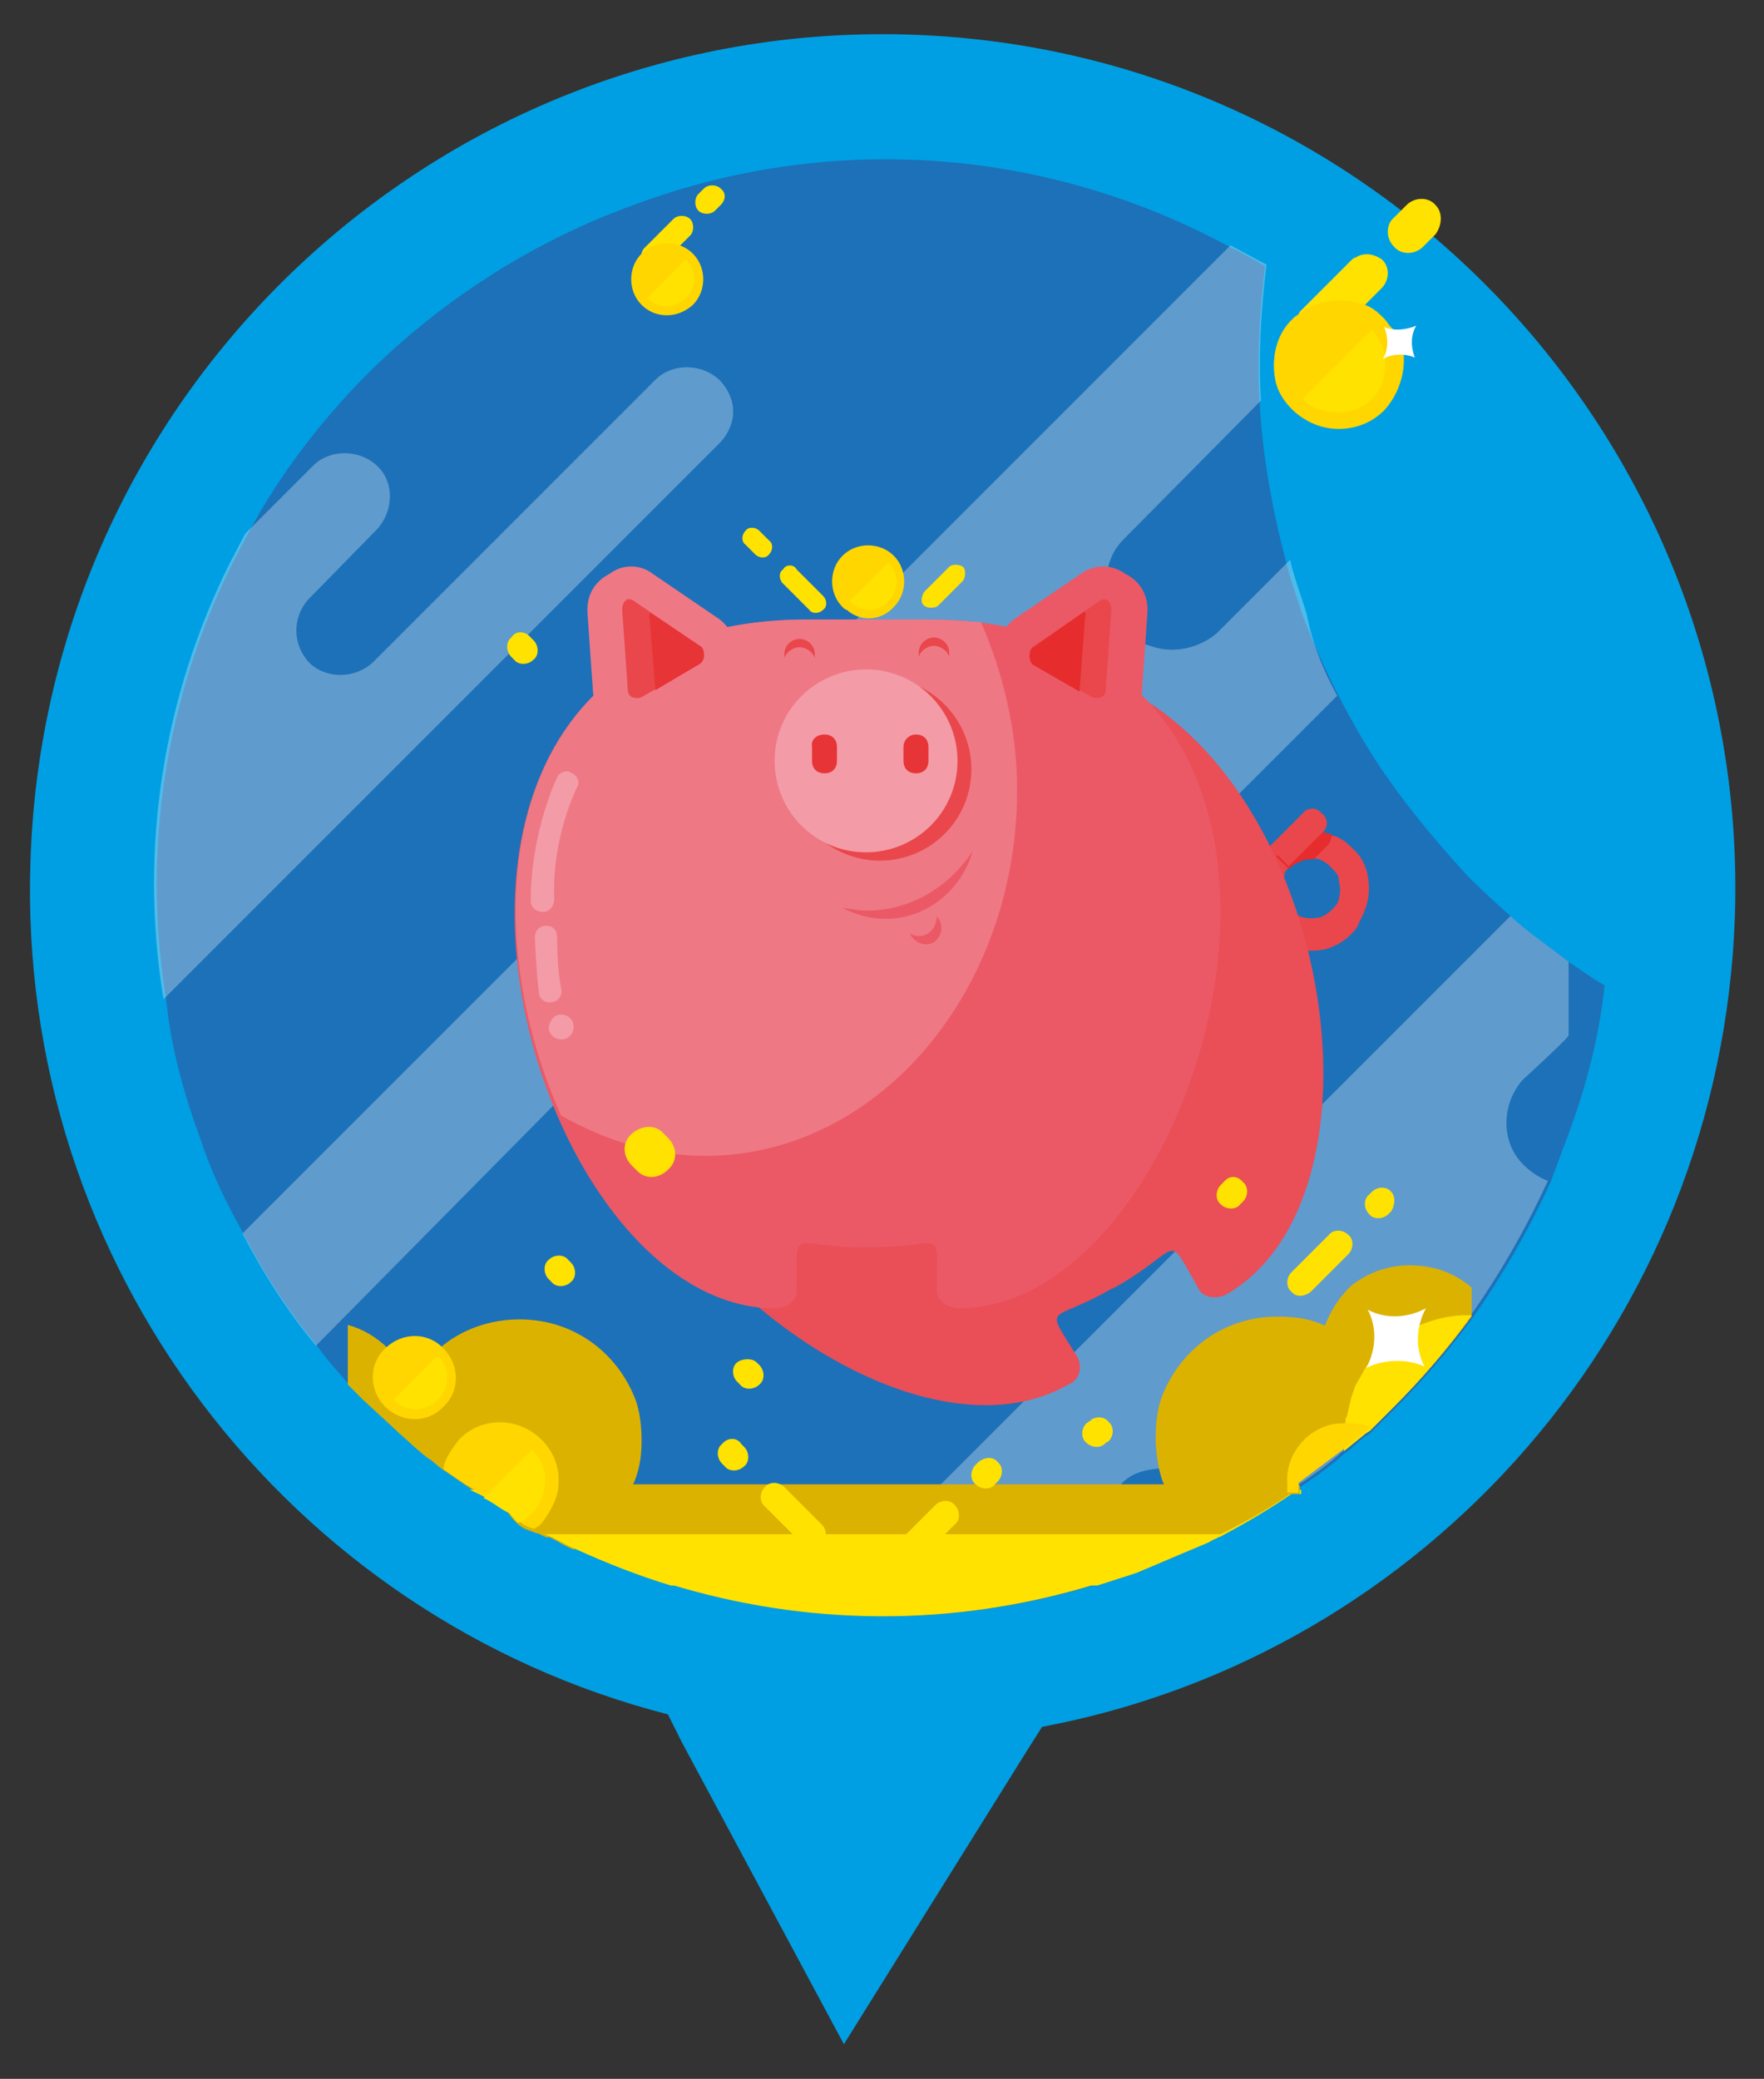 <?xml version="1.0" encoding="utf-8"?>
<!-- Generator: Adobe Illustrator 24.0.0, SVG Export Plug-In . SVG Version: 6.00 Build 0)  -->
<svg version="1.1" id="Calque_1" xmlns="http://www.w3.org/2000/svg" xmlns:xlink="http://www.w3.org/1999/xlink" x="0px" y="0px"
	 viewBox="0 0 127.3 150" style="enable-background:new 0 0 127.3 150;" xml:space="preserve">
<rect x="0" y="0" width="127.3" height="150" fill="#333333" stroke="none"/>
<style type="text/css">
	.st0{fill-rule:evenodd;clip-rule:evenodd;fill:#009FE3;}
	.st1{fill-rule:evenodd;clip-rule:evenodd;fill:#1D71B8;}
	.st2{opacity:0.3;fill-rule:evenodd;clip-rule:evenodd;fill:#FFFFFF;enable-background:new    ;}
	.st3{fill-rule:evenodd;clip-rule:evenodd;fill:#E9474B;}
	.st4{fill-rule:evenodd;clip-rule:evenodd;fill:#E62C2C;}
	.st5{fill-rule:evenodd;clip-rule:evenodd;fill:#EA4E57;}
	.st6{fill-rule:evenodd;clip-rule:evenodd;fill:#DCB200;}
	.st7{fill-rule:evenodd;clip-rule:evenodd;fill:#FFE200;}
	.st8{fill-rule:evenodd;clip-rule:evenodd;fill:#EB5966;}
	.st9{fill-rule:evenodd;clip-rule:evenodd;fill:#EF7885;}
	.st10{fill-rule:evenodd;clip-rule:evenodd;fill:#E73436;}
	.st11{fill-rule:evenodd;clip-rule:evenodd;fill:#FFD600;}
	.st12{fill-rule:evenodd;clip-rule:evenodd;fill:#FFFFFF;}
	.st13{fill-rule:evenodd;clip-rule:evenodd;fill:#F39BA7;}
</style>
<g>
	<path class="st0" d="M65.7,2.5C31.8,1.4,3.3,28,2.2,62.1c-1,29.3,18.7,54.6,46,61.6l1,2l11.7,21.8l13.1-21l1.2-1.9
		c27.7-5.2,49-29.1,50-58.5C126.3,32.2,99.7,3.6,65.7,2.5z"/>
	<path class="st1" d="M115.8,71.1c-0.4,3.7-1.3,7.2-2.6,10.7l-1.3,3.5c-1.6,3.5-3.5,6.8-5.7,9.9c-1.7,2.3-3.6,4.5-5.6,6.5l-1.6,1.6
		c-0.1,0.1-0.2,0.2-0.4,0.3c-0.6,0.4-1,0.9-1.6,1.3c-1,0.9-2.1,1.7-3.2,2.4l-0.2,0.2c-0.1,0.1-0.2,0.2-0.4,0.3c-1.6,1.1-3.2,2-5,2.9
		c-0.1,0.1-0.3,0.1-0.4,0.2c-0.2,0.1-0.3,0.2-0.6,0.3c-1.7,0.9-3.5,1.6-5.2,2.2c-0.9,0.3-1.8,0.6-2.8,0.9c-10.4,3.2-21,3-30.8,0
		c-2.3-0.7-4.6-1.6-6.8-2.6c-0.6-0.2-1.1-0.6-1.8-0.9c-0.2-0.1-0.3-0.1-0.4-0.2c-0.2-0.1-0.4-0.2-0.6-0.3c-0.3-0.1-0.7-0.3-1-0.6
		c-0.3-0.1-0.6-0.3-0.9-0.6c-0.7-0.3-1.2-0.8-1.9-1.1c-0.3-0.2-0.7-0.4-1.1-0.7l-1.9-1.3c-0.3-0.2-0.7-0.6-1-0.8
		c-0.8-0.6-1.4-1.2-2.2-1.9c-0.9-0.8-1.8-1.6-2.6-2.4l-1.1-1.1c-0.8-0.9-1.6-1.8-2.3-2.8c-2-2.4-3.8-5.2-5.3-8.1l-0.7-1.3
		c-0.9-1.7-1.7-3.5-2.3-5.3c-1.1-3-2-6.1-2.4-9.2c0-0.3-0.1-0.6-0.1-0.9c-1.8-11,0-22,4.8-31.6l1.1-2.1c2.4-4.5,5.6-8.6,9.2-12.1
		c5.1-4.9,11.4-9,18.6-11.6c14.7-5.5,30.3-3.9,43,3c0.9,0.4,1.7,0.9,2.6,1.4c-0.4,3.2-0.6,6.6-0.4,9.8c0.2,3.8,0.9,7.7,1.9,11.5
		c0.3,1.3,0.8,2.6,1.2,3.9c0.8,2,1.6,3.9,2.6,5.8c0.4,0.8,0.9,1.7,1.3,2.4c2.2,3.9,5,7.3,8,10.6c1,1,2.1,2,3.1,2.9
		c1.3,1.2,2.8,2.2,4.2,3.3C114.1,70,114.9,70.6,115.8,71.1z"/>
	<path class="st2" d="M109.9,77.9c-1.6,1.8-1.6,4.6,0.1,6.2c0.4,0.4,1.1,0.9,1.7,1.1c-1.6,3.5-3.5,6.8-5.7,9.9
		c-1.7,2.3-3.6,4.5-5.6,6.5l-1.6,1.6c-0.1,0.1-0.2,0.2-0.4,0.3c-0.6,0.4-1,0.9-1.6,1.3c-1,0.9-2.1,1.7-3.2,2.4v0.6h-6
		c-0.1-0.1-0.1-0.2-0.2-0.3l-0.3-0.3c-1-1-2.4-1.4-3.8-1.2c-0.9,0.1-1.8,0.4-2.4,1.1l-0.7,0.7H67.4l0.4-0.6l6.2-6.2h0.1L109,66.1
		c1.3,1.2,2.8,2.2,4.2,3.3v5.3C113.3,74.8,109.9,77.9,109.9,77.9z"/>
	<path class="st3" d="M98.7,63.2v-0.1c-0.2-0.7-0.4-1.2-0.9-1.7c-0.3-0.3-0.7-0.7-1.1-0.9c-0.2-0.1-0.3-0.2-0.6-0.2
		c-0.2-0.1-0.3-0.1-0.6-0.1c-0.1,0-0.2,0-0.3-0.1h-1.3c-0.1,0-0.3,0-0.6,0.1c-0.5,0.1-1,0.4-1.4,0.8c-0.1,0.1-0.3,0.2-0.4,0.3
		c-0.2,0.2-0.4,0.6-0.7,0.9s-0.3,0.8-0.4,1.1c-0.2,0.7-0.2,1.3,0,2.1c0.3,1.1,1,2,2,2.6c0.6,0.3,1.1,0.6,1.8,0.6c0.4,0,1,0,1.4-0.1
		c0.8-0.2,1.6-0.7,2.1-1.3c0.2-0.2,0.3-0.4,0.4-0.7C98.8,65.3,98.9,64.2,98.7,63.2z M96.5,65.2c-0.3,0.4-0.8,0.9-1.3,1
		S94,66.3,93.6,66s-0.9-0.8-1-1.3c-0.2-0.4-0.2-0.9,0-1.3c0-0.1,0-0.1,0.1-0.2V63c0.1-0.2,0.3-0.4,0.6-0.7c0.1-0.1,0.3-0.2,0.4-0.2
		c0,0,0.1,0,0.1-0.1s0.1,0,0.1,0c0.2-0.1,0.4-0.1,0.6-0.1c0.4,0,0.8,0.1,1.1,0.3c0.3,0.2,0.7,0.6,0.9,0.9c0.1,0.1,0.1,0.2,0.1,0.4
		C96.8,64.1,96.7,64.8,96.5,65.2z"/>
	<path class="st4" d="M94,60c0.8-0.1,1.4,0,2.1,0.2c0,0.3-0.1,0.6-0.3,0.8l-1,1c-0.2,0-0.6,0-0.8,0.1c-0.3,0.1-0.7,0.3-1,0.6
		l-0.9-0.9C92.1,61.8,94,60,94,60z"/>
	<path class="st3" d="M93,62.5l-1.4-1.4l2.4-2.4c0.3-0.4,0.9-0.5,1.3-0.1c0,0,0.1,0.1,0.1,0.1c0.4,0.3,0.5,0.9,0.1,1.3
		c0,0-0.1,0.1-0.1,0.1L93,62.5z"/>
</g>
<path class="st2" d="M96.5,50.2l-9.2,9.2l-3.7,3.8l-16.1,16L56.2,90.5c-1.1,1.1-2.7,1.6-4.1,1.3c-0.9-0.2-1.8-0.7-2.6-1.3
	c-0.9-0.9-1.4-2.2-1.3-3.5c0-1.2,0.4-2.3,1.3-3.3l7.5-7.5c1.7-1.9,1.7-4.8-0.2-6.6c-0.9-0.9-2.1-1.4-3.3-1.4h-0.4
	c-1.1,0.1-2.1,0.6-2.9,1.3L46.7,73L40,79.7L22.8,97.1c-2-2.4-3.8-5.2-5.3-8.1l71.3-71.3l2.6,1.4c-0.4,3.2-0.6,6.6-0.4,9.8l-9.9,10
	c-0.6,0.6-0.9,1.2-1.1,1.9c-0.2,0.8-0.3,1.6-0.1,2.3c0.1,0.7,0.4,1.3,0.9,2c0.1,0.2,0.2,0.4,0.4,0.4c0.6,0.6,1.1,0.9,1.8,1.1
	c1.6,0.6,3.5,0.2,4.8-0.9l5.3-5.3c0.3,1.3,0.8,2.6,1.2,3.9C94.7,46.4,95.5,48.4,96.5,50.2z M97.8,18.6V22l-5.7,5.7
	c-0.4-1.6-0.1-3.5,1.2-4.7c0.1-0.1,0.2-0.2,0.4-0.3c0-0.1,0.1-0.1,0.1-0.2l3.8-3.8C97.7,18.7,97.7,18.6,97.8,18.6z"/>
<g>
	<path class="st5" d="M54.2,55.6l7.6-4.2c29.5-17,43,32.6,26.7,42c-0.8,0.4-1.7,0.2-2-0.4c-2.4-4.2-1.1-3-5.7-0.3
		c-0.2,0.1-0.3,0.2-0.6,0.3c-4.5,2.6-4.9,0.9-2.4,5c0.3,0.7,0.1,1.6-0.7,1.9C60.9,109.2,24.6,72.7,54.2,55.6z"/>
	<path class="st2" d="M17.7,38.5l4.9-4.9c1.2-1.2,3.3-1.2,4.6,0s1.2,3.3,0,4.6l-5,5.1c-1.1,1.3-1.1,3.2,0.1,4.5
		c1.2,1.2,3.3,1.2,4.6,0l20.4-20.4c1.2-1.2,3.3-1.2,4.6,0c0.5,0.5,0.9,1.2,1,2V30c-0.1,0.8-0.5,1.5-1,2L38.2,45.7L11.8,72.1
		c-1.8-10.9,0-21.9,4.8-31.5L17.7,38.5z"/>
	<g>
		<path class="st6" d="M93.7,107.6v-0.6l3.2-2.4l1.6-1.3c0.1-0.1,0.3-0.2,0.4-0.3c0.6-0.6,1.1-1,1.6-1.6c-0.3-1.1-0.8-2.1-1.4-3.1
			c0,0.1,0,0-0.1,0l-0.1-0.1c-0.3-0.3-0.7-0.8-1-1.1c-0.7-0.6-1.3-1-2-1.3c-1.1-0.6-2.3-0.8-3.7-0.8c-3.9,0-7.1,2.4-8.4,5.9
			c-0.3,0.9-0.4,1.9-0.4,2.9c0,0.7,0.1,1.3,0.2,2c0.1,0.4,0.2,0.9,0.4,1.3c0,0.1,0.1,0.1,0.1,0.2c0,0.1,0.1,0.2,0.1,0.3
			c0.6,1.1,1.3,2.1,2.3,3c0.1,0.1,0.2,0.1,0.3,0.2c0.1,0.1,0.3,0.3,0.4,0.3c0.2-0.1,0.3-0.2,0.6-0.3c0.1-0.1,0.3-0.1,0.4-0.2
			c1.7-0.9,3.4-1.9,5-3C93.3,107.6,93.7,107.6,93.7,107.6z"/>
		<path class="st6" d="M106.2,92.9v2.1c-1.7,2.3-3.6,4.5-5.6,6.5l-1.6,1.6c-0.1,0.1-0.2,0.2-0.4,0.3c-0.3-0.2-0.7-0.4-1-0.8
			c-0.2-0.1-0.3-0.3-0.6-0.4c-0.3-0.4-0.7-0.8-0.9-1.3c-0.6-0.9-0.8-2-0.8-3.1c0-0.7,0.1-1.4,0.3-2.1c0.4-1.1,1.1-2.2,2-3
			c1.2-0.9,2.6-1.4,4.1-1.4C103.6,91.3,105,91.9,106.2,92.9z M31.1,103.9c0,0.4,0,1-0.1,1.4c-0.8-0.6-1.4-1.2-2.2-1.9l-2.6-2.4
			l-1.1-1.1v-4.3c1.1,0.3,2.1,0.9,2.9,1.7c0.8,0.7,1.4,1.4,1.9,2.3c0.3,0.4,0.5,0.9,0.7,1.4c0.1,0.2,0.1,0.3,0.2,0.6
			s0.1,0.4,0.1,0.7C31,102.7,31.1,103.3,31.1,103.9z"/>
		<path class="st6" d="M38.5,110.4c-0.4-0.1-0.8-0.3-1.1-0.6c-0.2-0.2-0.4-0.4-0.6-0.7c-0.7-0.3-1.2-0.8-1.9-1.1l-1.1-0.7l-1.9-1.3
			c-0.3-0.2-0.7-0.6-1-0.8c-0.8-0.6-1.4-1.2-2.2-1.9c0-0.3,0.1-0.8,0.1-1.1c0-0.2,0.1-0.4,0.1-0.7c0.1-0.2,0.1-0.3,0.2-0.6
			c0.2-0.6,0.4-1,0.7-1.4c0.4-0.9,1.1-1.6,1.9-2.2c1.6-1.4,3.7-2.1,5.8-2.1c3.9,0,7.1,2.4,8.4,5.9c0.3,0.9,0.4,1.9,0.4,2.9
			c0,1.2-0.2,2.3-0.7,3.3c0,0.1-0.1,0.1-0.1,0.2c-0.6,1.2-1.4,2.3-2.4,3.2c-0.1,0.1-0.2,0.1-0.3,0.2c-0.4,0.3-0.9,0.6-1.4,0.9
			c-0.6-0.2-1.1-0.6-1.8-0.9C39.5,111.1,38.5,110.4,38.5,110.4z"/>
	</g>
	<path class="st7" d="M39.8,110.9c0.6,0.3,1.1,0.6,1.8,0.9c2.2,1,4.5,1.9,6.8,2.6h30.8l2.8-0.9l5.2-2.2c0.2-0.1,0.3-0.2,0.6-0.3
		c0.1-0.1,0.3-0.1,0.4-0.2c1.7-0.9,3.4-1.9,5-3h0.7v-0.3h-60L35,108c0.6,0.4,1.2,0.8,1.9,1.1c0.2,0.2,0.4,0.4,0.6,0.7
		c0.3,0.2,0.7,0.4,1.1,0.6L39.8,110.9z"/>
	<path class="st6" d="M93.8,107.2v0.6h-0.7c-1.6,1.1-3.2,2-5,2.9H39.2c-0.3,0-0.6-0.1-0.8-0.2c-0.4-0.1-0.8-0.3-1.1-0.6
		c-0.2-0.2-0.4-0.4-0.6-0.7c-0.3-0.6-0.7-1.1-0.7-1.9v-0.2h57.7L93.8,107.2z"/>
	<path class="st8" d="M58.3,44.7H67c34.1,0,20.8,49.7,2.2,49.7c-0.9,0-1.6-0.6-1.6-1.3c0-4.8,0.6-3.1-4.7-3.1h-0.7
		c-5.2,0-4.7-1.7-4.7,3.1c0,0.8-0.7,1.3-1.6,1.3C37.3,94.4,24.2,44.7,58.3,44.7z"/>
	<path class="st9" d="M58.3,44.7H67c1.3,0,2.6,0.1,3.8,0.2c1.6,3.7,2.6,7.8,2.6,12.1c0,14.6-10.1,26.4-22.5,26.4
		c-3.7,0-7.2-1.1-10.4-2.9C33.9,65.9,36,44.7,58.3,44.7z"/>
	<path class="st3" d="M63.5,48.9c3.7,0,6.6,3,6.6,6.6c0,3.7-3,6.6-6.6,6.6c-3.7,0-6.6-3-6.6-6.6S59.8,48.9,63.5,48.9z"/>
	<path class="st9" d="M47.1,41.4l4.7,3.2c0.9,0.6,1.3,1.6,1.3,2.7c0,1-0.6,2-1.6,2.6l-4.2,2.4c-0.9,0.6-2,0.6-2.9,0.1
		C43.6,52,42.9,51,42.8,50l-0.4-5.7c-0.1-1.2,0.4-2.3,1.6-2.9C44.9,40.7,46.2,40.7,47.1,41.4z"/>
	<path class="st3" d="M45.8,43.4l4.7,3.2c0.2,0.1,0.3,0.3,0.3,0.7c0,0.2-0.1,0.5-0.3,0.6l-4.2,2.4c-0.2,0.1-0.4,0.1-0.7,0
		c-0.2-0.1-0.3-0.3-0.3-0.6l-0.4-5.7c0-0.3,0.1-0.6,0.3-0.7C45.2,43.2,45.6,43.2,45.8,43.4z"/>
	<path class="st10" d="M46.9,44.2l3.6,2.4c0.2,0.1,0.3,0.3,0.3,0.7c0,0.2-0.1,0.5-0.3,0.6l-3.2,1.9l-0.4-5
		C46.8,44.5,46.9,44.3,46.9,44.2z"/>
	<path class="st8" d="M78,41.4l-4.7,3.2c-0.9,0.6-1.3,1.6-1.3,2.7c0,1,0.6,2,1.6,2.6l4.2,2.4c0.9,0.6,2,0.6,2.9,0.1s1.6-1.4,1.7-2.4
		l0.4-5.7c0.1-1.2-0.4-2.3-1.6-2.9C80.2,40.7,79,40.7,78,41.4z"/>
	<path class="st3" d="M79.3,43.4l-4.7,3.2c-0.2,0.1-0.3,0.3-0.3,0.7c0,0.2,0.1,0.5,0.3,0.6l4.2,2.4c0.2,0.1,0.4,0.1,0.7,0
		c0.2-0.1,0.3-0.3,0.3-0.6l0.4-5.7c0-0.3-0.1-0.6-0.3-0.7C79.8,43.2,79.5,43.2,79.3,43.4z"/>
	<path class="st4" d="M78.3,44.1l-3.7,2.6c-0.2,0.1-0.3,0.3-0.3,0.7c0,0.2,0.1,0.5,0.3,0.6l3.3,1.9l0.4-5.3
		C78.4,44.3,78.3,44.2,78.3,44.1z"/>
	<path class="st8" d="M67.6,66.1l0.2,0.3c0.3,0.6,0.1,1.2-0.4,1.6c-0.6,0.3-1.2,0.1-1.6-0.4l-0.2-0.3c0.3,0.3,0.9,0.3,1.3,0.1
		C67.4,67.1,67.6,66.6,67.6,66.1z M70.2,61.4c-0.8,2.8-3.3,4.9-6.3,4.9c-1.1,0-2.2-0.3-3.1-0.8c0.6,0.1,1.2,0.2,1.8,0.2
		C65.7,65.7,68.5,64,70.2,61.4z"/>
	<path class="st7" d="M99.7,20.8l-3.8,3.8c-0.3,0.3-0.7,0.4-1.1,0.4c-0.3,0-0.8-0.1-1-0.4c-0.5-0.5-0.6-1.3-0.1-1.9
		c0-0.1,0.1-0.1,0.1-0.2l3.8-3.8c0,0,0.1-0.1,0.2-0.1c0.6-0.4,1.3-0.3,1.9,0.1C100.3,19.2,100.3,20.2,99.7,20.8z M103.6,16.9
		l-0.9,0.9c-0.6,0.6-1.6,0.6-2.1,0c-0.6-0.6-0.6-1.6,0-2.1l0.9-0.9c0.6-0.6,1.6-0.6,2.1,0C104.1,15.3,104.1,16.2,103.6,16.9z"/>
	<path class="st11" d="M99.9,29.6c-0.6,0.6-1.3,1-2.1,1.2c-1.6,0.4-3.2,0-4.5-1.2c-0.6-0.6-1-1.2-1.2-1.9c-0.4-1.6-0.1-3.5,1.2-4.7
		c0.1-0.1,0.2-0.2,0.4-0.3c1.1-0.9,2.7-1.2,4.1-0.9c0.2,0.1,0.4,0.1,0.7,0.2c0.6,0.2,1,0.6,1.4,1c0.2,0.2,0.4,0.6,0.7,0.8
		c0.3,0.6,0.6,1.2,0.7,1.8C101.4,27,100.9,28.5,99.9,29.6z"/>
	<path class="st7" d="M99,23.8c1.3,1.3,1.3,3.7,0,5s-3.7,1.3-5,0L99,23.8z M49.8,17l-2.1,2.1c-0.3,0.3-0.9,0.3-1.2,0
		c-0.3-0.3-0.3-0.9,0-1.2l2.1-2.1c0.3-0.3,0.9-0.3,1.2,0C50.1,16.1,50.1,16.7,49.8,17z M52,14.8l-0.4,0.4c-0.3,0.3-0.9,0.3-1.2,0
		c-0.3-0.3-0.3-0.9,0-1.2l0.4-0.4c0.3-0.3,0.9-0.3,1.2,0C52.4,13.9,52.4,14.4,52,14.8z"/>
	<path class="st11" d="M46.3,22c-1-1-1-2.7,0-3.7c1-1,2.7-1,3.7,0c1,1,1,2.7,0,3.7C48.9,23,47.3,23,46.3,22z"/>
	<path class="st7" d="M49.5,18.7c0.8,0.8,0.8,2,0,2.8c0,0,0,0,0,0c-0.8,0.8-2,0.8-2.8,0c0,0,0,0,0,0L49.5,18.7z"/>
	<path class="st3" d="M68.5,47.4v-0.3c0-0.7-0.6-1.1-1.1-1.1c-0.6,0-1.1,0.5-1.1,1.1v0.3c0.1-0.4,0.6-0.8,1.1-0.8S68.4,47,68.5,47.4
		z M58.8,47.5v-0.3c0-0.7-0.6-1.1-1.1-1.1c-0.6,0-1.1,0.5-1.1,1.1v0.3c0.1-0.4,0.6-0.8,1.1-0.8S58.7,47.1,58.8,47.5z"/>
	<path class="st11" d="M60.8,43.8c-1-1-1-2.7,0-3.7c1-1,2.7-1,3.7,0c1,1,1,2.7,0,3.7c-0.9,1-2.4,1.1-3.4,0.2
		C61,44,60.9,43.9,60.8,43.8z"/>
	<path class="st7" d="M64.1,40.6c0.8,0.8,0.8,2,0,2.8c-0.8,0.8-2,0.8-2.8,0c0,0,0,0,0,0L64.1,40.6z M57.5,41.1l1.9,1.9
		c0.3,0.3,0.3,0.8,0,1c-0.3,0.3-0.8,0.3-1,0l-1.9-1.9c-0.3-0.3-0.3-0.8,0-1C56.7,40.7,57.3,40.7,57.5,41.1z M68.5,40.9l-1.8,1.8
		c-0.2,0.3-0.3,0.8,0,1c0.2,0.2,0.8,0.2,1,0l1.8-1.8c0.2-0.3,0.2-0.8,0-1C69.2,40.7,68.7,40.7,68.5,40.9z M53.8,39.3l0.7,0.7
		c0.3,0.3,0.8,0.3,1,0c0.3-0.3,0.3-0.8,0-1l-0.7-0.7c-0.3-0.3-0.8-0.3-1,0C53.5,38.6,53.5,39.1,53.8,39.3z"/>
	<path class="st12" d="M102.1,25.8c-0.3-0.8-0.3-1.6,0.1-2.3c-0.7,0.3-1.6,0.4-2.3,0.1c0.3,0.8,0.3,1.6-0.1,2.3
		C100.5,25.5,101.4,25.5,102.1,25.8z"/>
	<path class="st7" d="M106.2,94.9c-1.7,2.4-3.6,4.6-5.6,6.6l-1.6,1.6c-0.1,0.1-0.2,0.2-0.4,0.3l-1.6,1.3v-1c0-0.3,0-0.8,0.1-1.1
		c0-0.2,0-0.3,0.1-0.4l0.3-1.3l0.3-0.9l0.8-1.4c0.1-0.1,0.2-0.3,0.3-0.4c0.9-1.1,2.1-2,3.6-2.6c1-0.4,2.1-0.7,3.3-0.7
		C105.9,94.9,106,94.9,106.2,94.9z M87.7,110.9c-0.2,0.1-0.3,0.2-0.6,0.3c-1.7,0.9-3.5,1.6-5.2,2.2l-2.8,0.9c-10.4,3.2-21,3-30.8,0
		c-2.3-0.7-4.6-1.6-6.8-2.6c-0.6-0.2-1.1-0.6-1.8-0.9H87.7z"/>
	<path class="st11" d="M93.7,107.6v-0.6l3.2-2.4l1.6-1.3c0.1-0.1,0.3-0.2,0.4-0.3c-0.4-0.2-0.9-0.3-1.4-0.3h-0.6c-1,0-2,0.4-2.8,1.2
		c-0.9,0.9-1.3,2.1-1.2,3.2v0.6H93.7z"/>
	<path class="st13" d="M62.5,48.3c3.7,0,6.6,3,6.6,6.6c0,3.7-3,6.6-6.6,6.6c-3.7,0-6.6-3-6.6-6.6C55.9,51.2,58.9,48.3,62.5,48.3z"/>
	<path class="st10" d="M59.5,53c0.6,0,0.9,0.4,0.9,0.9v1c0,0.6-0.4,0.9-0.9,0.9c-0.6,0-0.9-0.4-0.9-0.9v-1
		C58.5,53.4,58.9,53,59.5,53z M66.1,53c0.6,0,0.9,0.4,0.9,0.9v1c0,0.6-0.4,0.9-0.9,0.9c-0.6,0-0.9-0.4-0.9-0.9v-1
		C65.2,53.4,65.6,53,66.1,53z"/>
	<path class="st13" d="M40.2,56.1c0.2-0.4,0.7-0.6,1.1-0.3c0.4,0.2,0.6,0.7,0.3,1.1c0,0-1.8,3.6-1.6,8c0,0.4-0.3,0.9-0.8,0.9
		s-0.9-0.3-0.9-0.8C38.3,60,40.2,56.1,40.2,56.1z M38.6,67.6c0-0.4,0.3-0.8,0.8-0.8s0.8,0.3,0.8,0.8c0,0,0,2.4,0.3,3.7
		c0.1,0.4-0.1,0.9-0.6,1s-0.9-0.1-1-0.6C38.7,70.2,38.6,67.7,38.6,67.6z M40.5,73.2c0.4,0,0.9,0.3,0.9,0.9c0,0.4-0.3,0.9-0.9,0.9
		c-0.4,0-0.9-0.3-0.9-0.9C39.7,73.6,40,73.2,40.5,73.2z"/>
	<path class="st7" d="M59.3,110l-2.7-2.7c-0.4-0.4-1.1-0.4-1.4,0c-0.4,0.4-0.4,1.1,0,1.4l2.7,2.7c0.4,0.4,1.1,0.4,1.4,0
		C59.7,111.1,59.7,110.4,59.3,110z M53.5,104.2l0.2,0.2c0.4,0.4,0.4,1.1,0,1.4c-0.4,0.4-1.1,0.4-1.4,0l-0.2-0.2
		c-0.4-0.4-0.4-1.1,0-1.4C52.5,103.7,53.2,103.7,53.5,104.2z M94.6,93.2l2.7-2.7c0.4-0.4,0.4-1.1,0-1.4c-0.4-0.4-1.1-0.4-1.4,0
		l-2.7,2.7c-0.4,0.4-0.4,1.1,0,1.4C93.5,93.6,94.1,93.6,94.6,93.2z M100.4,87.4l-0.2,0.2c-0.4,0.4-1.1,0.4-1.4,0
		c-0.4-0.4-0.4-1.1,0-1.4l0.2-0.2c0.4-0.4,1.1-0.4,1.4,0C100.7,86.3,100.7,86.9,100.4,87.4z M64.8,111.3l2.7-2.7
		c0.4-0.4,1.1-0.4,1.4,0c0.4,0.4,0.4,1.1,0,1.4l-2.7,2.7c-0.4,0.4-1.1,0.4-1.4,0C64.5,112.3,64.4,111.6,64.8,111.3z M70.6,105.5
		l-0.2,0.2c-0.4,0.4-0.4,1.1,0,1.4c0.4,0.4,1.1,0.4,1.4,0l0.2-0.2c0.4-0.4,0.4-1.1,0-1.4C71.7,105.1,71.1,105.1,70.6,105.5z
		 M54.6,98.3l0.2,0.2c0.4,0.4,0.4,1.1,0,1.4c-0.4,0.4-1.1,0.4-1.4,0l-0.2-0.2c-0.4-0.4-0.4-1.1,0-1.4C53.6,98,54.3,98,54.6,98.3z
		 M41,90.9l0.2,0.2c0.4,0.4,0.4,1.1,0,1.4c-0.4,0.4-1.1,0.4-1.4,0l-0.2-0.2c-0.4-0.4-0.4-1.1,0-1.4C40,90.5,40.7,90.5,41,90.9z
		 M78.7,102.5l-0.3,0.2c-0.4,0.4-0.4,1.1,0,1.4c0.4,0.4,1.1,0.4,1.4,0L80,104c0.4-0.4,0.4-1.1,0-1.4c-0.3-0.4-0.8-0.4-1.2-0.2
		C78.8,102.4,78.7,102.5,78.7,102.5z M38.3,46l0.2,0.2c0.4,0.4,0.4,1.1,0,1.4c-0.4,0.4-1.1,0.4-1.4,0l-0.2-0.2
		c-0.4-0.4-0.4-1.1,0-1.4C37.2,45.5,37.9,45.5,38.3,46z M47.9,81.8l0.3,0.3c0.7,0.7,0.7,1.7,0,2.3c-0.7,0.7-1.7,0.7-2.3,0l-0.3-0.3
		c-0.7-0.7-0.7-1.7,0-2.3S47.3,81.1,47.9,81.8z M88.3,85.3l-0.2,0.2c-0.4,0.4-0.4,1.1,0,1.4c0.4,0.4,1.1,0.4,1.4,0l0.2-0.2
		c0.4-0.4,0.4-1.1,0-1.4C89.3,84.8,88.7,84.8,88.3,85.3z"/>
	<path class="st12" d="M102.8,98.6c-0.7-1.3-0.6-2.9,0.1-4.2c-1.3,0.7-2.9,0.8-4.2,0.1c0.7,1.3,0.6,2.9-0.1,4.2
		C99.8,98.1,101.5,98,102.8,98.6z"/>
	<path class="st11" d="M32,106c0.1-0.8,0.6-1.4,1.1-2.1c1.6-1.7,4.3-1.7,6,0c0,0,0,0,0,0c0.9,0.9,1.3,2.1,1.2,3.2v0.2
		c-0.1,0.9-0.6,1.8-1.2,2.6c-0.1,0.1-0.3,0.3-0.4,0.3c-0.1,0.1-0.1,0.1-0.2,0.1c-0.4-0.1-0.8-0.3-1.1-0.6c-0.2-0.2-0.4-0.4-0.6-0.7
		c-0.7-0.3-1.2-0.8-1.9-1.1l-1.1-0.7C33.8,107.3,32,106,32,106z"/>
	<path class="st7" d="M39.3,107.2v0.2c-0.1,0.7-0.4,1.3-0.9,1.8c-0.2,0.2-0.4,0.4-0.8,0.6c-0.1,0-0.2,0.1-0.2,0.1
		c-0.2-0.2-0.4-0.4-0.6-0.7c-0.7-0.3-1.2-0.8-1.9-1.1l3.5-3.5C39.1,105.3,39.5,106.3,39.3,107.2z"/>
	<path class="st11" d="M27.8,101.5c-1.2-1.2-1.2-3.1,0-4.2c1.2-1.2,3.1-1.2,4.2,0c1.2,1.2,1.2,3.1,0,4.2
		C30.9,102.7,29,102.7,27.8,101.5z"/>
	<path class="st7" d="M31.6,97.8c0.9,0.9,0.9,2.3,0,3.2c-0.9,0.9-2.3,0.9-3.2,0L31.6,97.8z"/>
</g>
</svg>
